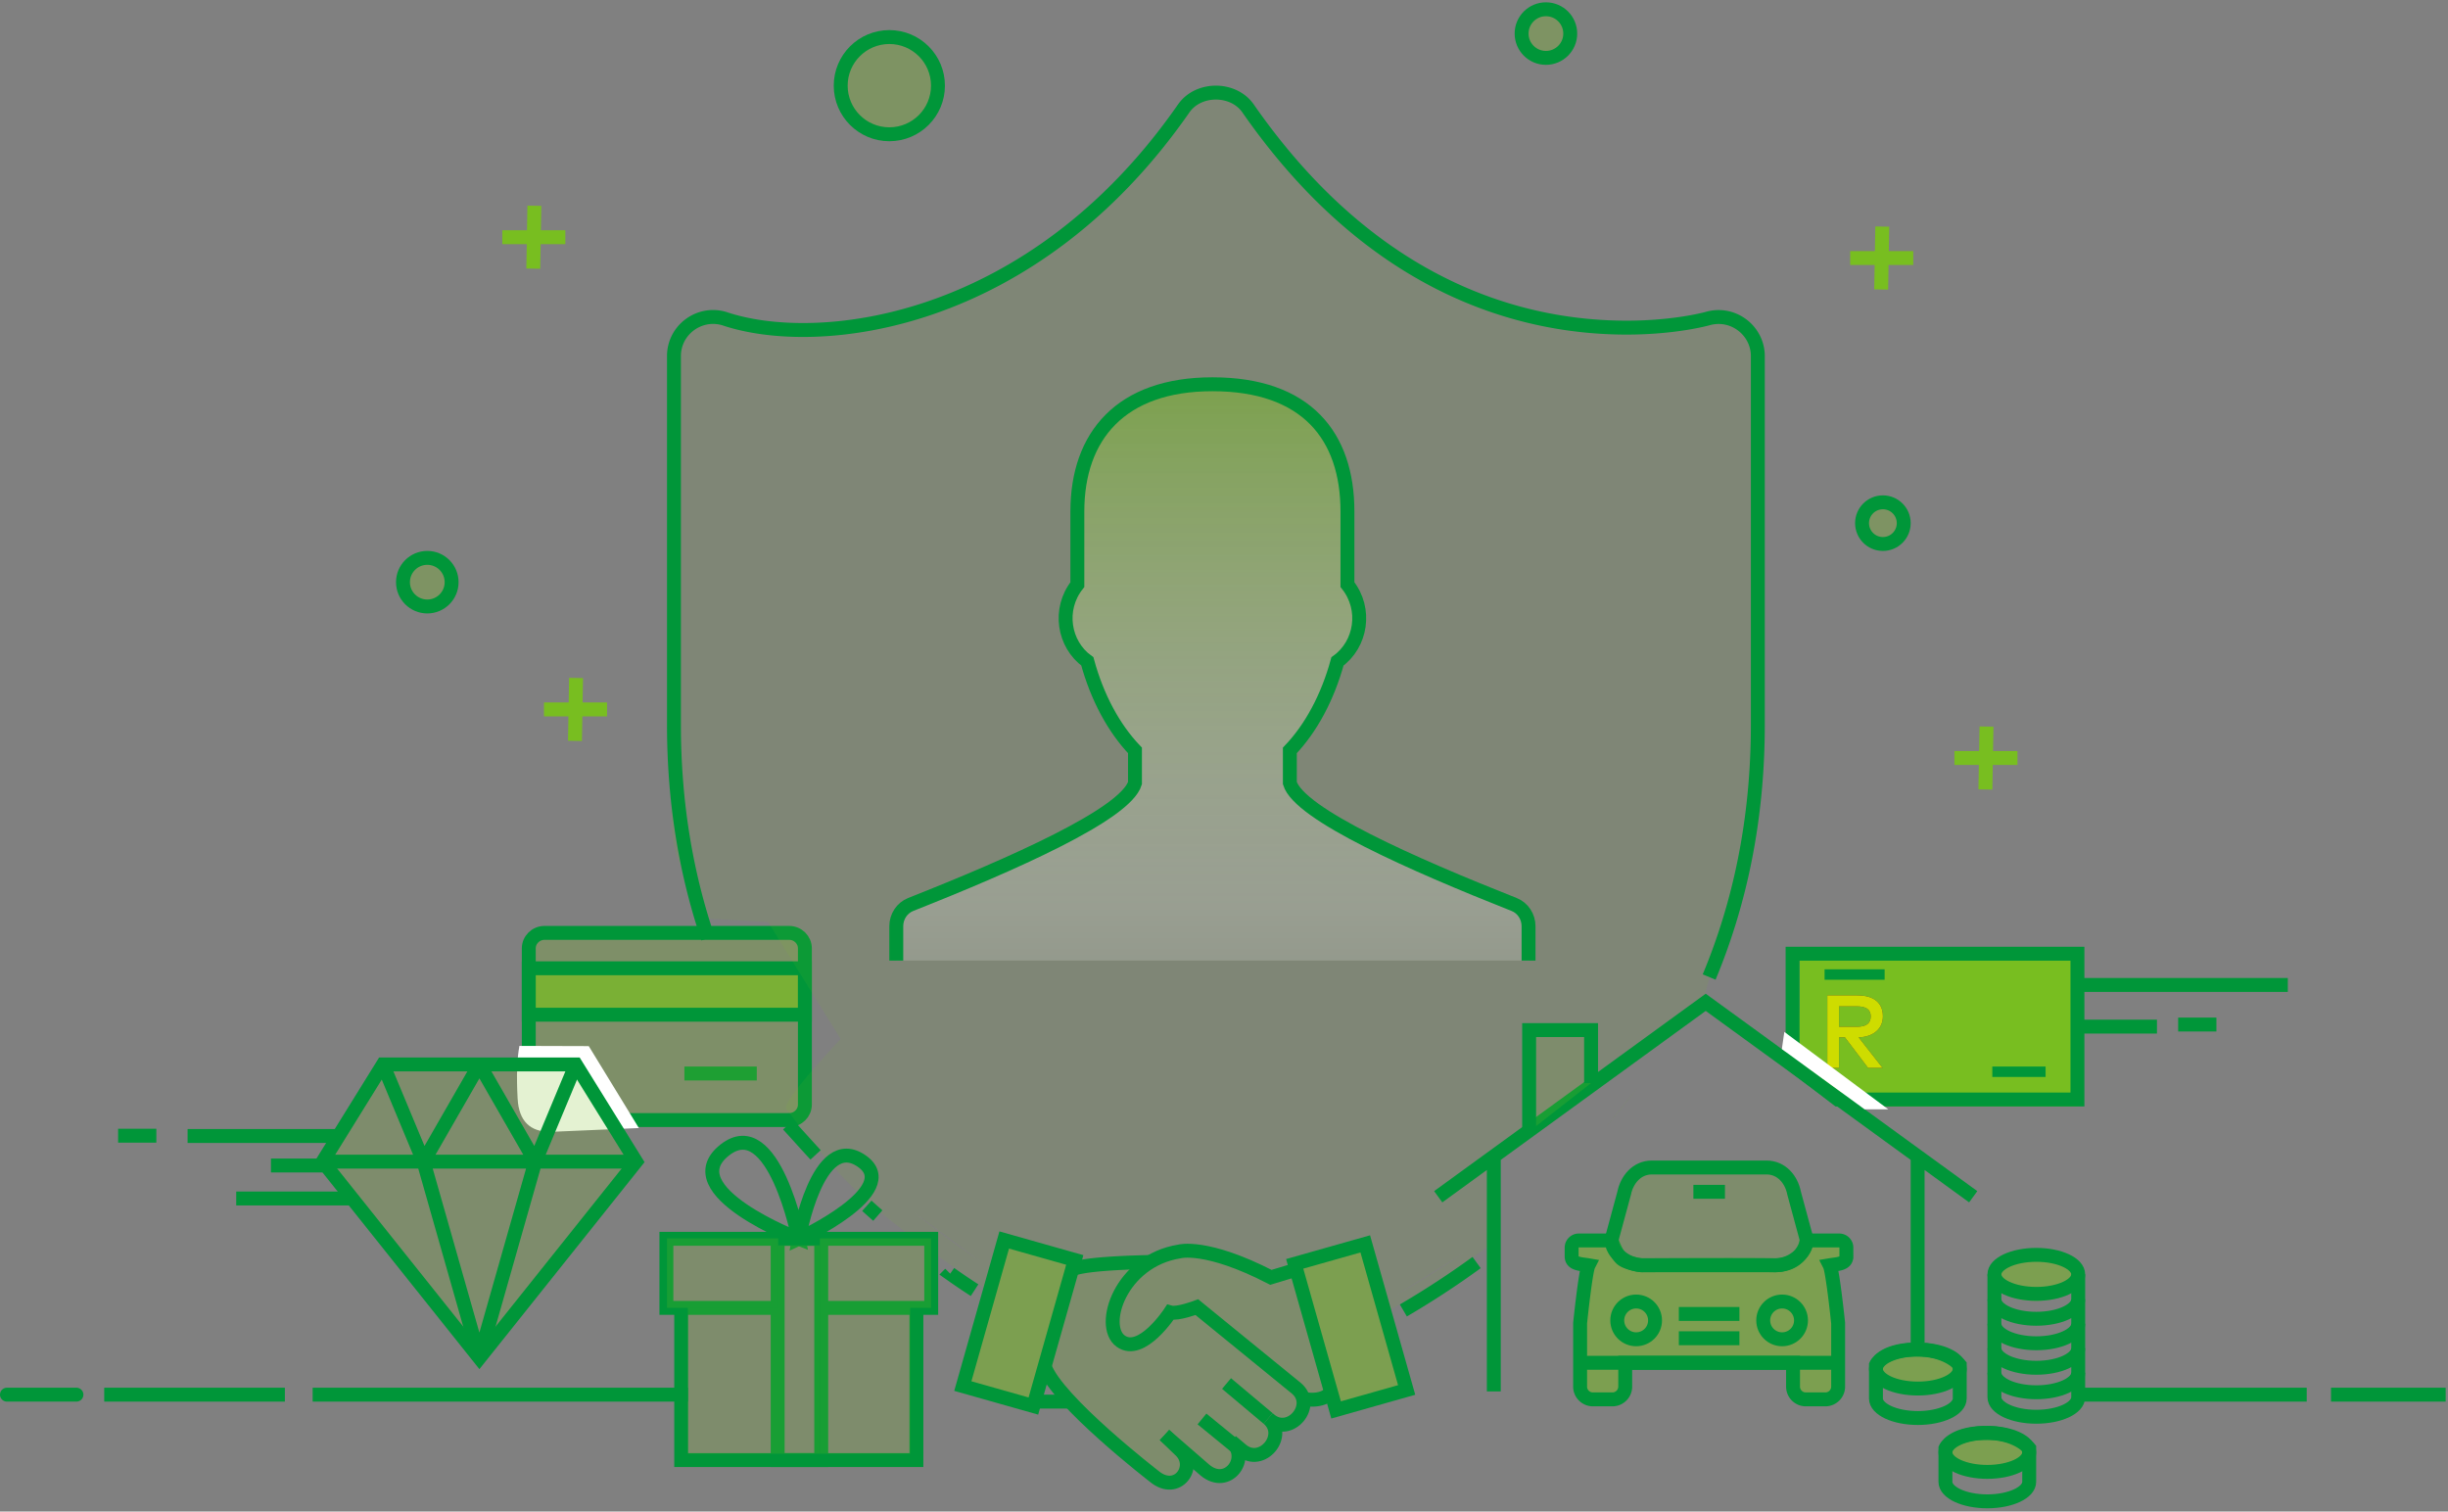 <svg xmlns="http://www.w3.org/2000/svg" xmlns:xlink="http://www.w3.org/1999/xlink" width="264" height="163" viewBox="0 0 264 163">
    <rect x="0" y="0" width="264" height="163" fill="#808080" stroke="none"/>
    <defs>
        <linearGradient id="a" x1="50%" x2="50%" y1="0%" y2="164.002%">
            <stop offset="0%" stop-color="#78BE20" stop-opacity=".954"/>
            <stop offset="55.229%" stop-color="#FFF" stop-opacity=".4"/>
            <stop offset="85.275%" stop-color="#FFF" stop-opacity="0"/>
            <stop offset="100%" stop-color="#FFF" stop-opacity="0"/>
        </linearGradient>
        <path id="b" d="M21.73 5.242h3.22c1.8 0 2.774.805 2.774 2.263 0 1.33-1.018 2.213-2.612 2.269l2.578 3.292h-1.566l-2.493-3.292h-.638v3.292H21.73V5.242zm3.187 1.185h-1.924v2.201h1.924c1.017 0 1.493-.368 1.493-1.123 0-.743-.504-1.078-1.493-1.078z"/>
    </defs>
    <g fill="none" fill-rule="evenodd" transform="translate(0 1)">
        <ellipse cx="46.081" cy="61.779" fill="#78BE20" fill-opacity=".3" fill-rule="nonzero" stroke="#009639" stroke-width="1.5" rx="2.623" ry="2.621"/>
        <ellipse cx="166.717" cy="2.621" fill="#78BE20" fill-opacity=".3" fill-rule="nonzero" stroke="#009639" stroke-width="1.5" rx="2.623" ry="2.621"/>
        <ellipse cx="95.909" cy="8.237" fill="#78BE20" fill-opacity=".3" fill-rule="nonzero" stroke="#009639" stroke-width="1.5" rx="5.245" ry="5.242"/>
        <ellipse cx="203.057" cy="55.414" fill="#78BE20" fill-opacity=".3" fill-rule="nonzero" stroke="#009639" stroke-width="1.5" rx="2.248" ry="2.247"/>
        <g fill-rule="nonzero" stroke="#78BE20" stroke-linecap="square" stroke-width="1.5">
            <path d="M59.415 75.5h5.3M62.111 72.858l-.092 5.283"/>
        </g>
        <g fill-rule="nonzero" stroke="#78BE20" stroke-linecap="square" stroke-width="1.5">
            <path d="M200.28 26.825h5.301M202.977 24.183l-.092 5.284"/>
        </g>
        <g fill-rule="nonzero" stroke="#78BE20" stroke-linecap="square" stroke-width="1.5">
            <path d="M211.52 80.741h5.3M214.217 78.1l-.093 5.283"/>
        </g>
        <g fill-rule="nonzero" stroke="#78BE20" stroke-linecap="square" stroke-width="1.5">
            <path d="M54.919 24.579h5.3M57.615 21.937l-.092 5.283"/>
        </g>
        <path fill-rule="nonzero" stroke="#009639" stroke-linecap="square" stroke-width="1.5" d="M112.393 150.142h2.248"/>
        <g stroke="#009639" stroke-width="1.5">
            <path d="M73.81 114.762h7.802"/>
            <path fill="#78BE20" fill-opacity=".25" d="M85.099 119.78H58.726c-.94 0-1.701-.747-1.701-1.67v-16.845c0-.92.761-1.668 1.701-1.668H85.1c.94 0 1.702.747 1.702 1.668v16.846c0 .922-.762 1.668-1.702 1.668z"/>
            <path fill="#78BE20" fill-opacity=".7" d="M57.025 103.413H86.8v5.008H57.025z"/>
        </g>
        <path fill="#78BE20" fill-opacity=".1" d="M188.24 90.027c.858-4.35 1.33-9.005 1.33-13.982V36.946c0-2.705-2.657-4.754-5.407-3.985-.038.01-3.47.962-8.734.962-11.132 0-27.252-4.034-40.836-23.261-1.58-2.234-5.357-2.234-6.936 0-16.4 23.211-39.52 25.649-49.553 22.304-2.685-.785-5.423 1.19-5.423 3.981v39.098c0 14.034-1.787 12.716 3.8 22.02l6.354.362 7.822 12.61c-4.138 4.453-6.096 6.953-5.873 7.499 3.374 4.588 6.56 8.145 9.559 10.672 2.998 2.526 6.978 5.449 11.939 8.767l1.823-5.474 8.42 2.497 7.215-.142c2.056-2.401 5.72-2.244 10.993.471.013.007.937.377 2.771 1.11l2.003-1.409 7.783-2.18 2.441 7.488c2.27-1.253 4.038-2.29 5.307-3.11 1.268-.82 3.149-2.145 5.642-3.972l-.129-8.2-4.89 2.98 9.126-7.654-.105-9.873 7.29-.944.184 5.159 11.711-8.48 4.372-16.215zm-89.623 39.735a89.009 89.009 0 0 0 6.984 5.155m44.991 3.718a95.9 95.9 0 0 0 7.168-4.47m15.44-13.652a70.61 70.61 0 0 0 3.395-4.226"/>
        <path fill="#78BE20" fill-opacity=".2" fill-rule="nonzero" d="M139.468 135.994l-2.144.688c-5.014-2.385-8.486-3.223-10.418-2.513-1.22.448-3.479 1.211-4.98 3.265-.586.8-1.212 2.437-1.88 4.91.075.912.603 1.519 1.584 1.822.98.302 2.47-.863 4.467-3.495l3.11-.745 10.26 8.407c.751.579 1.133 1.07 1.146 1.473.013.403.96.236 2.842-.502l-3.987-13.31z"/>
        <path fill="#78BE20" fill-opacity=".2" fill-rule="nonzero" d="M112.808 146.474c.743 1.924 2.573 4.167 5.488 6.727 4.373 3.842 6.899 6.188 8.81 5.37 1.276-.544 1.116-1.767-.477-3.669l3.196 2.637c1.511.812 2.597.812 3.258 0s.661-1.69 0-2.637c1.766 1.082 3.08 1.082 3.944 0 .863-1.08.863-2.03 0-2.846 1.711.562 2.785.352 3.223-.63.656-1.475-.039-2.726-2.408-4.26-1.579-1.024-4.444-3.409-8.595-7.155-1.071.355-1.944.537-2.618.549-1.01.016-2.211 2.77-3.86 3.19-1.65.42-2.62-.804-2.715-1.532-.04-.31-.1-2.088.87-3.838.363-.655 1.241-1.615 2.635-2.88-1.844-.22-3.197-.3-4.059-.244-.861.057-2.07.223-3.627.498l-3.065 10.72z"/>
        <path stroke="#009639" stroke-width="1.5" d="M136.761 151.962l-4.488-3.77M133.286 155.008l-3.66-2.994M112.658 146.335c1.302 3.742 11.788 11.844 11.788 11.844 2.53 2.14 4.815-1.126 2.736-2.886l-1.594-1.546"/>
        <path stroke="#009639" stroke-width="1.5" d="M125.588 153.747l4.336 3.765c2.495 2.11 4.928-1.334 2.867-3.078l1.094.926c2.18 1.845 5.05-1.558 2.876-3.398l.17.143c2.18 1.845 5.05-1.558 2.875-3.398l-10.735-8.751s-2.07.793-2.871.565c0 0-3.091 4.74-5.35 3.092-2.26-1.647-.001-8.661 6.351-9.663 0 0 2.859-.815 9.86 2.793l2.596-.786"/>
        <path fill="#78BE20" fill-opacity=".5" stroke="#009639" stroke-width="1.5" d="M111.443 150.62l-7.609-2.154 4.464-15.753 7.609 2.154zM139.625 135.288l7.609-2.154 4.464 15.753-7.609 2.153z"/>
        <path stroke="#009639" stroke-width="1.5" d="M115.605 135.93s.369-.67 8.439-.845M140.498 149.825s2 .518 3.05-.68M151.342 140.313a94.539 94.539 0 0 0 7.902-5.166m25.076-30.79c3.251-7.79 5.25-16.811 5.25-27.219V37.402c0-2.749-2.657-4.832-5.407-4.05-.038.01-3.47.978-8.734.978-11.132 0-27.252-4.1-40.836-23.641-1.58-2.27-5.357-2.27-6.936 0-16.4 23.59-39.52 26.067-49.553 22.668-2.685-.798-5.423 1.209-5.423 4.046v39.735c0 8.594 1.363 16.244 3.668 23.035m8.652 20.117c1.103 1.212 2.042 2.259 2.953 3.247m5.526 5.49c.375.338.768.688 1.185 1.053m7.805 6.265a75.875 75.875 0 0 0 2.63 1.78"/>
        <path fill="url(#a)" fill-opacity=".5" fill-rule="nonzero" stroke="#009639" stroke-width="1.5" d="M164.843 102.59V98.88c0-1.041-.619-1.975-1.554-2.344-10.977-4.341-23.163-9.732-24.187-13.09V79.92c2.277-2.383 4.073-5.708 5.136-9.6 2.554-1.835 3.189-5.618 1.075-8.279v-7.888c0-8.143-4.431-13.717-14.561-13.717-9.869 0-14.566 5.574-14.566 13.717v7.89c-2.11 2.657-1.476 6.438 1.075 8.275 1.062 3.894 2.86 7.218 5.138 9.602v3.524c-1.02 3.354-13.21 8.746-24.186 13.09-.936.37-1.555 1.302-1.555 2.343v3.712"/>
        <g fill-rule="nonzero" stroke="#009639" stroke-linecap="square" stroke-width="1.5">
            <path d="M225.203 109.705h6.66M235.651 109.481h2.623M225.327 105.212h20.648"/>
        </g>
        <g transform="translate(209.8 153.512)">
            <ellipse cx="4.496" cy="2.247" fill="#78BE20" fill-opacity=".5" fill-rule="nonzero" rx="4.496" ry="2.247"/>
            <path stroke="#009639" stroke-width="1.5" d="M0 5.282c0 1.161 2.023 2.103 4.518 2.103 2.496 0 4.518-.942 4.518-2.103V1.664S7.652-.064 4.16.002C.665.067 0 1.664 0 1.664v3.618z"/>
            <ellipse cx="4.518" cy="2.104" stroke="#009639" stroke-width="1.5" rx="4.518" ry="2.104"/>
        </g>
        <g transform="translate(202.308 144.526)">
            <ellipse cx="4.496" cy="2.247" fill="#78BE20" fill-opacity=".5" fill-rule="nonzero" rx="4.496" ry="2.247"/>
            <path stroke="#009639" stroke-width="1.5" d="M0 5.282c0 1.161 2.023 2.103 4.518 2.103 2.496 0 4.518-.942 4.518-2.103V1.664S7.652-.064 4.16.002C.665.067 0 1.664 0 1.664v3.618z"/>
            <ellipse cx="4.518" cy="2.104" stroke="#009639" stroke-width="1.5" rx="4.518" ry="2.104"/>
        </g>
        <g transform="translate(215.046 134.042)">
            <ellipse cx="4.496" cy="2.995" fill="#78BE20" fill-opacity=".5" fill-rule="nonzero" rx="4.496" ry="2.247"/>
            <g stroke="#009639" stroke-width="1.5">
                <path d="M.038 5.065c0 1.162 2.023 2.103 4.518 2.103 2.496 0 4.518-.941 4.518-2.103M.038 7.706c0 1.162 2.023 2.103 4.518 2.103 2.496 0 4.518-.941 4.518-2.103M.038 10.347c0 1.162 2.023 2.104 4.518 2.104 2.496 0 4.518-.942 4.518-2.104M.038 12.988c0 1.162 2.023 2.104 4.518 2.104 2.496 0 4.518-.942 4.518-2.104"/>
                <path d="M9.074 2.379v13.25c0 1.162-2.022 2.104-4.518 2.104-2.495 0-4.518-.942-4.518-2.104V2.38"/>
                <ellipse cx="4.556" cy="2.379" rx="4.518" ry="2.104"/>
            </g>
        </g>
        <path fill="#78BE20" fill-opacity=".5" stroke="#009639" stroke-width="1.5" d="M173.795 132.766h-3.531a.773.773 0 0 0-.773.773v.95c0 .827.968.805 1.823.951-.331.649-.91 6.244-.91 6.244v6.84c0 .76.618 1.378 1.38 1.378h2.105c.762 0 1.38-.617 1.38-1.378v-2.568h18.099v2.568c0 .76.617 1.378 1.379 1.378h2.105c.762 0 1.38-.617 1.38-1.378v-6.84s-.58-5.598-.912-6.248c.842-.143 1.8-.118 1.8-.948v-.95a.773.773 0 0 0-.773-.772h-3.506s-.366 2.734-3.51 2.67c-3.144-.063-14.331 0-14.331 0s-1.532-.2-2.102-.674c-.57-.475-1.103-1.996-1.103-1.996z"/>
        <path fill="#78BE20" fill-opacity=".2" stroke="#009639" stroke-width="1.5" d="M194.84 132.678c0 1.525-1.743 2.762-3.39 2.762h-14.264c-1.647 0-3.39-1.236-3.39-2.762l1.36-5.018c.282-1.41 1.335-2.763 2.982-2.763h12.36c1.647 0 2.7 1.315 2.982 2.763l1.36 5.018z"/>
        <path stroke="#009639" stroke-width="1.5" d="M181.052 140.69h6.532M181.052 143.31h6.532"/>
        <ellipse cx="176.448" cy="141.385" stroke="#009639" stroke-width="1.5" rx="2.038" ry="2.036"/>
        <ellipse cx="192.188" cy="141.385" stroke="#009639" stroke-width="1.5" rx="2.038" ry="2.036"/>
        <path fill="#78BE20" fill-rule="nonzero" d="M198.873 118.316h25.164v-16.474h-29.971v5.693c-.233 2.61-.346 4.667-.341 6.17.005 1.503 1.721 3.04 5.148 4.611z"/>
        <path fill-rule="nonzero" stroke="#009639" stroke-width="1.5" d="M198.2 117.566l-4.883-3.733v-11.99h30.72v15.723H198.2z"/>
        <path fill-rule="nonzero" stroke="#009639" stroke-linecap="square" stroke-width="1.125" d="M202.682 104.088h-5.352M220.04 114.572h-4.62"/>
        <g transform="translate(175.333 101.093)">
            <use fill="#333" xlink:href="#b"/>
            <use fill="#CEDC00" xlink:href="#b"/>
        </g>
        <path stroke="#009639" stroke-width="1.5" d="M182.62 127.518h3.404M198.231 145.956h-27.826"/>
        <g fill-rule="nonzero" stroke="#009639" stroke-width="1.5">
            <path d="M206.803 143.777v-20.219m-45.706 0v25.486M212.798 128.051l-28.848-20.967-28.847 20.967"/>
            <path fill="#78BE20" fill-opacity=".2" d="M171.587 115.795v-5.716h-6.68v10.938"/>
        </g>
        <g>
            <g stroke="#009639" stroke-width="1.5">
                <path d="M73.462 140.664v15.782h25.367V140.53M88.564 140.037h11.862v-7.449h-28.56v7.45h12M86.133 132.588s-13.558-5.192-7.966-9.583c5.258-4.128 7.966 9.583 7.966 9.583zM86.133 132.588s2.036-11.722 6.814-8.373c4.492 3.149-6.814 8.373-6.814 8.373z"/>
                <path d="M83.866 132.588h4.698v23.858h-4.698z"/>
            </g>
            <path fill="#78BE20" fill-opacity=".2" fill-rule="nonzero" d="M71.931 132.544h11.99v7.488H71.93zM88.416 132.544h11.99v7.488h-11.99zM88.416 140.032h9.741v15.726h-9.74z"/>
            <path fill="#78BE20" fill-opacity=".2" fill-rule="nonzero" d="M83.92 133.293h4.496v22.465H83.92zM74.18 140.032h9.74v15.726h-9.74z"/>
        </g>
        <path fill="#FFF" fill-rule="nonzero" d="M56.017 111.784l7.477.023 5.405 8.836-9.461.408c-2.275.03-3.48-1.16-3.615-3.57-.135-2.41-.07-4.309.194-5.697z"/>
        <g stroke="#009639" stroke-width="1.5">
            <path fill-rule="nonzero" stroke-linecap="square" d="M29.972 124.681h4.079M26.225 128.238h10.823M20.98 121.499h14.57M13.487 121.468h2.623"/>
            <path fill="#78BE20" fill-opacity=".2" d="M51.7 145.438l16.896-21.174-6.5-10.48H41.302l-6.498 10.48z"/>
            <path d="M34.803 124.264h33.793M51.7 113.783l-6.027 10.481 6.026 21.174M51.7 113.783l6.025 10.481-6.026 21.174M57.725 124.264l4.372-10.48M45.673 124.264l-4.372-10.48"/>
        </g>
        <path fill="#FFF" fill-rule="nonzero" d="M192.16 112.127l8.926 6.496h2.552l-11.21-8.349z"/>
        <path fill-rule="nonzero" stroke="#009639" stroke-linecap="square" stroke-width="1.5" d="M225.161 149.393h22.853M252.135 149.393H263M34.467 149.393H73.43M11.989 149.393h17.983"/>
        <path fill="#009639" fill-rule="nonzero" d="M0 149.393c0-.414.335-.749.749-.749h7.494a.749.749 0 1 1 0 1.498H.749a.749.749 0 0 1-.749-.749z"/>
    </g>
</svg>
